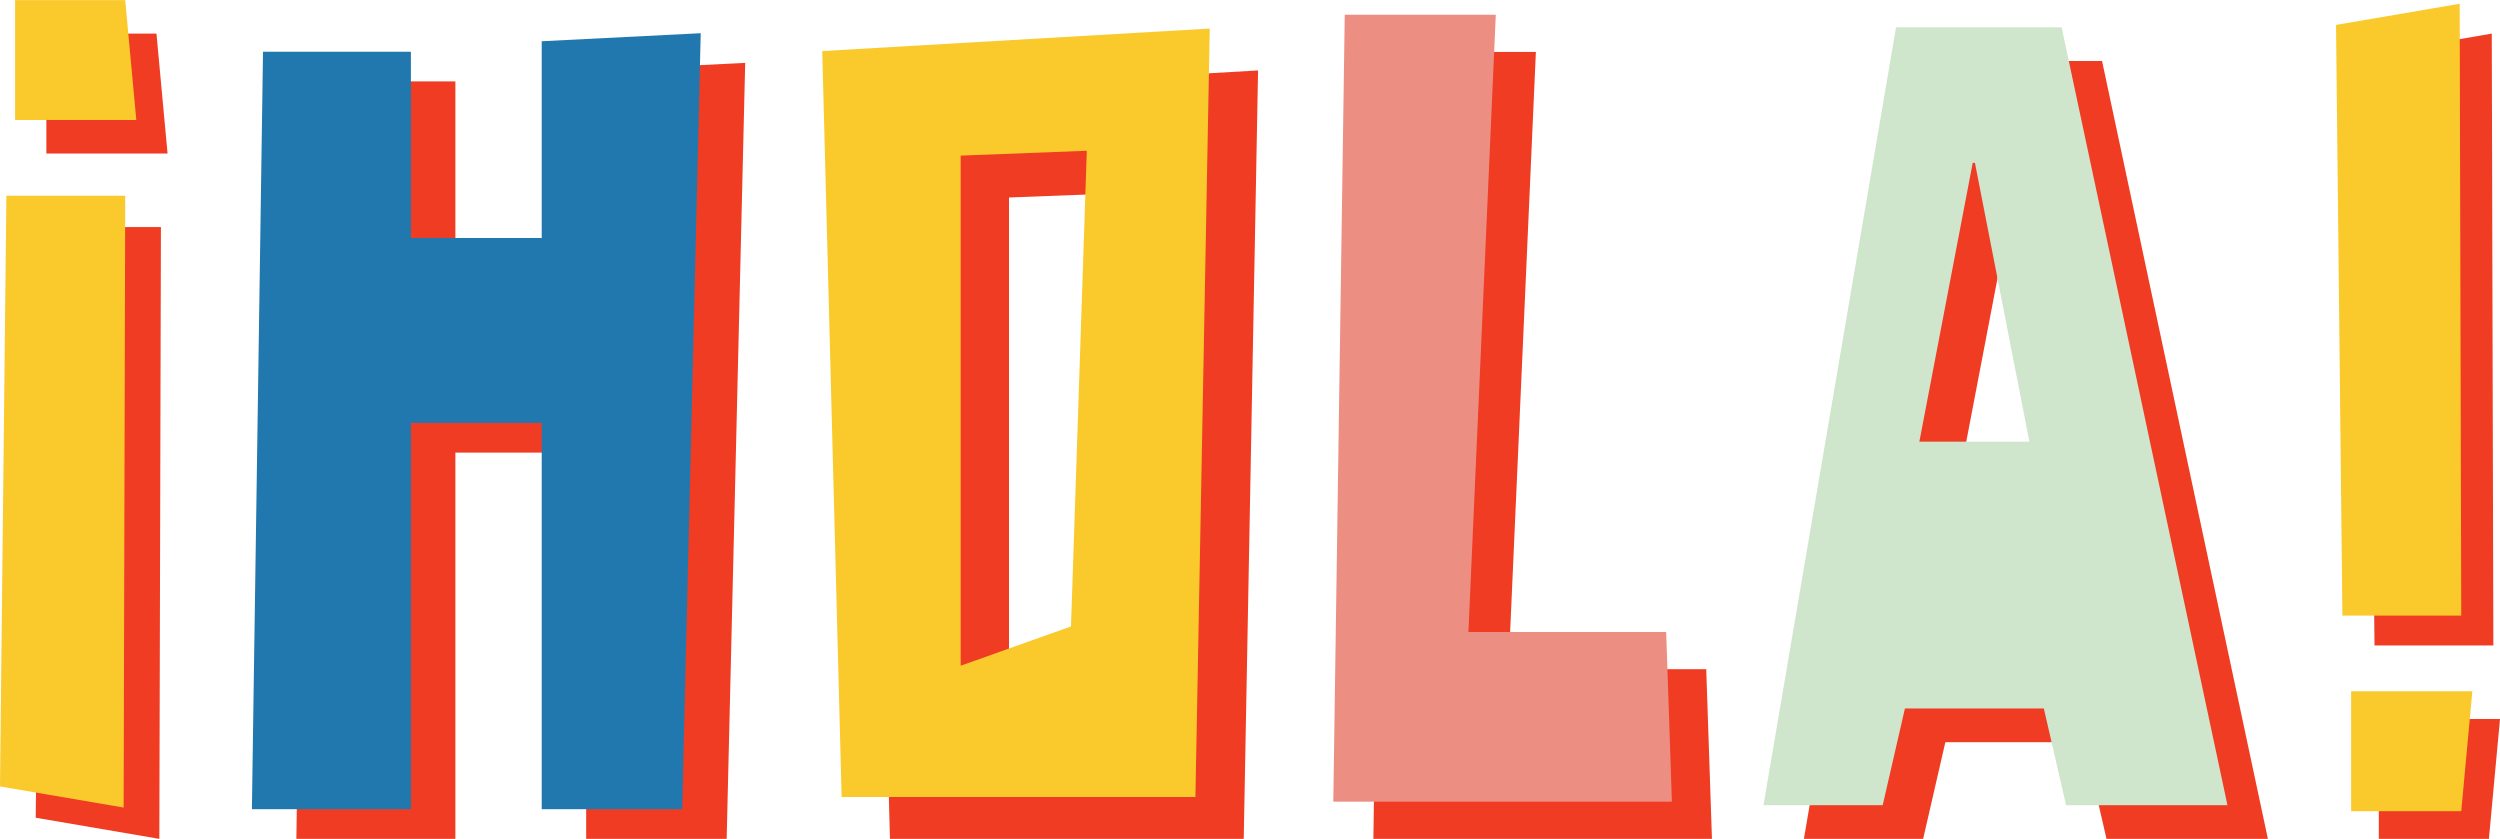 <?xml version="1.0" encoding="UTF-8"?><svg xmlns="http://www.w3.org/2000/svg" xmlns:xlink="http://www.w3.org/1999/xlink" height="167.8" preserveAspectRatio="xMidYMid meet" version="1.0" viewBox="0.0 166.1 500.0 167.8" width="500.0" zoomAndPan="magnify"><g><g id="change1_1"><path d="M 475.762 309.895 L 475.762 333.875 L 497.781 333.875 L 500 309.895 L 475.762 309.895" fill="#ef3c23"/></g><g id="change1_2"><path d="M 473.629 177.055 L 498.355 172.824 L 498.672 295.188 L 474.902 295.188 L 473.629 177.055" fill="#ef3c23"/></g><g id="change2_1"><path d="M 467.207 171.082 L 491.934 166.852 L 492.25 289.219 L 468.48 289.219 L 467.207 171.082" fill="#fac92c"/></g><g id="change2_2"><path d="M 470.23 304.359 L 470.23 328.344 L 492.25 328.344 L 494.469 304.359 L 470.23 304.359" fill="#fac92c"/></g><g id="change1_3"><path d="M 9.273 196.809 L 9.273 172.824 L 31.293 172.824 L 33.512 196.809 L 9.273 196.809" fill="#ef3c23"/></g><g id="change1_4"><path d="M 8.418 211.512 L 32.184 211.512 L 31.867 333.875 L 7.141 329.645 L 8.418 211.512" fill="#ef3c23"/></g><g id="change2_3"><path d="M 1.277 205.25 L 25.043 205.25 L 24.727 327.613 L 0 323.387 L 1.277 205.25" fill="#fac92c"/></g><g id="change2_4"><path d="M 3.023 190.105 L 3.023 166.125 L 25.043 166.125 L 27.262 190.105 L 3.023 190.105" fill="#fac92c"/></g><g id="change1_5"><path d="M 276.965 176.488 L 307.176 176.488 L 301.695 299.945 L 341.246 299.945 L 342.391 333.875 L 274.676 333.875 L 276.965 176.488" fill="#ef3c23"/></g><g id="change3_1"><path d="M 268.949 169.047 L 299.16 169.047 L 293.684 292.504 L 333.234 292.504 L 334.379 326.434 L 266.66 326.434 L 268.949 169.047" fill="#ed8e83"/></g><g id="change1_6"><path d="M 413.965 261.168 L 403.074 205.414 L 402.629 205.414 L 391.961 261.168 Z M 387.293 178.301 L 420.41 178.301 L 453.578 333.875 L 421.301 333.875 L 416.852 314.535 L 389.07 314.535 L 384.629 333.875 L 360.781 333.875 L 387.293 178.301" fill="#ef3c23"/></g><g id="change4_1"><path d="M 405.879 254.43 L 394.988 198.676 L 394.543 198.676 L 383.875 254.43 Z M 379.207 171.562 L 412.324 171.562 L 445.492 327.137 L 413.215 327.137 L 408.766 307.797 L 380.984 307.797 L 376.543 327.137 L 352.695 327.137 L 379.207 171.562" fill="#cfe5cc"/></g><g id="change1_7"><path d="M 201.801 307.617 L 201.801 205.598 L 227.023 204.629 L 223.863 299.762 Z M 174.113 184.688 L 177.988 333.875 L 248.746 333.875 L 251.613 180.188 L 174.113 184.688" fill="#ef3c23"/></g><g id="change2_5"><path d="M 192.137 299.242 L 192.137 197.223 L 217.359 196.254 L 214.199 291.387 Z M 164.449 176.312 L 168.324 325.5 L 239.086 325.5 L 241.949 171.812 L 164.449 176.312" fill="#fac92c"/></g><g id="change1_8"><path d="M 61.496 182.375 L 91.074 182.375 L 91.074 219.625 L 117.234 219.625 L 117.234 180.277 L 149.039 178.672 L 145.332 333.875 L 117.234 333.875 L 117.234 256.621 L 91.074 256.621 L 91.074 333.875 L 59.273 333.875 L 61.496 182.375" fill="#ef3c23"/></g><g id="change5_1"><path d="M 52.602 176.445 L 82.18 176.445 L 82.18 213.695 L 108.344 213.695 L 108.344 174.348 L 140.145 172.742 L 136.438 327.945 L 108.344 327.945 L 108.344 250.691 L 82.18 250.691 L 82.18 327.945 L 50.379 327.945 L 52.602 176.445" fill="#2178ae"/></g></g></svg>